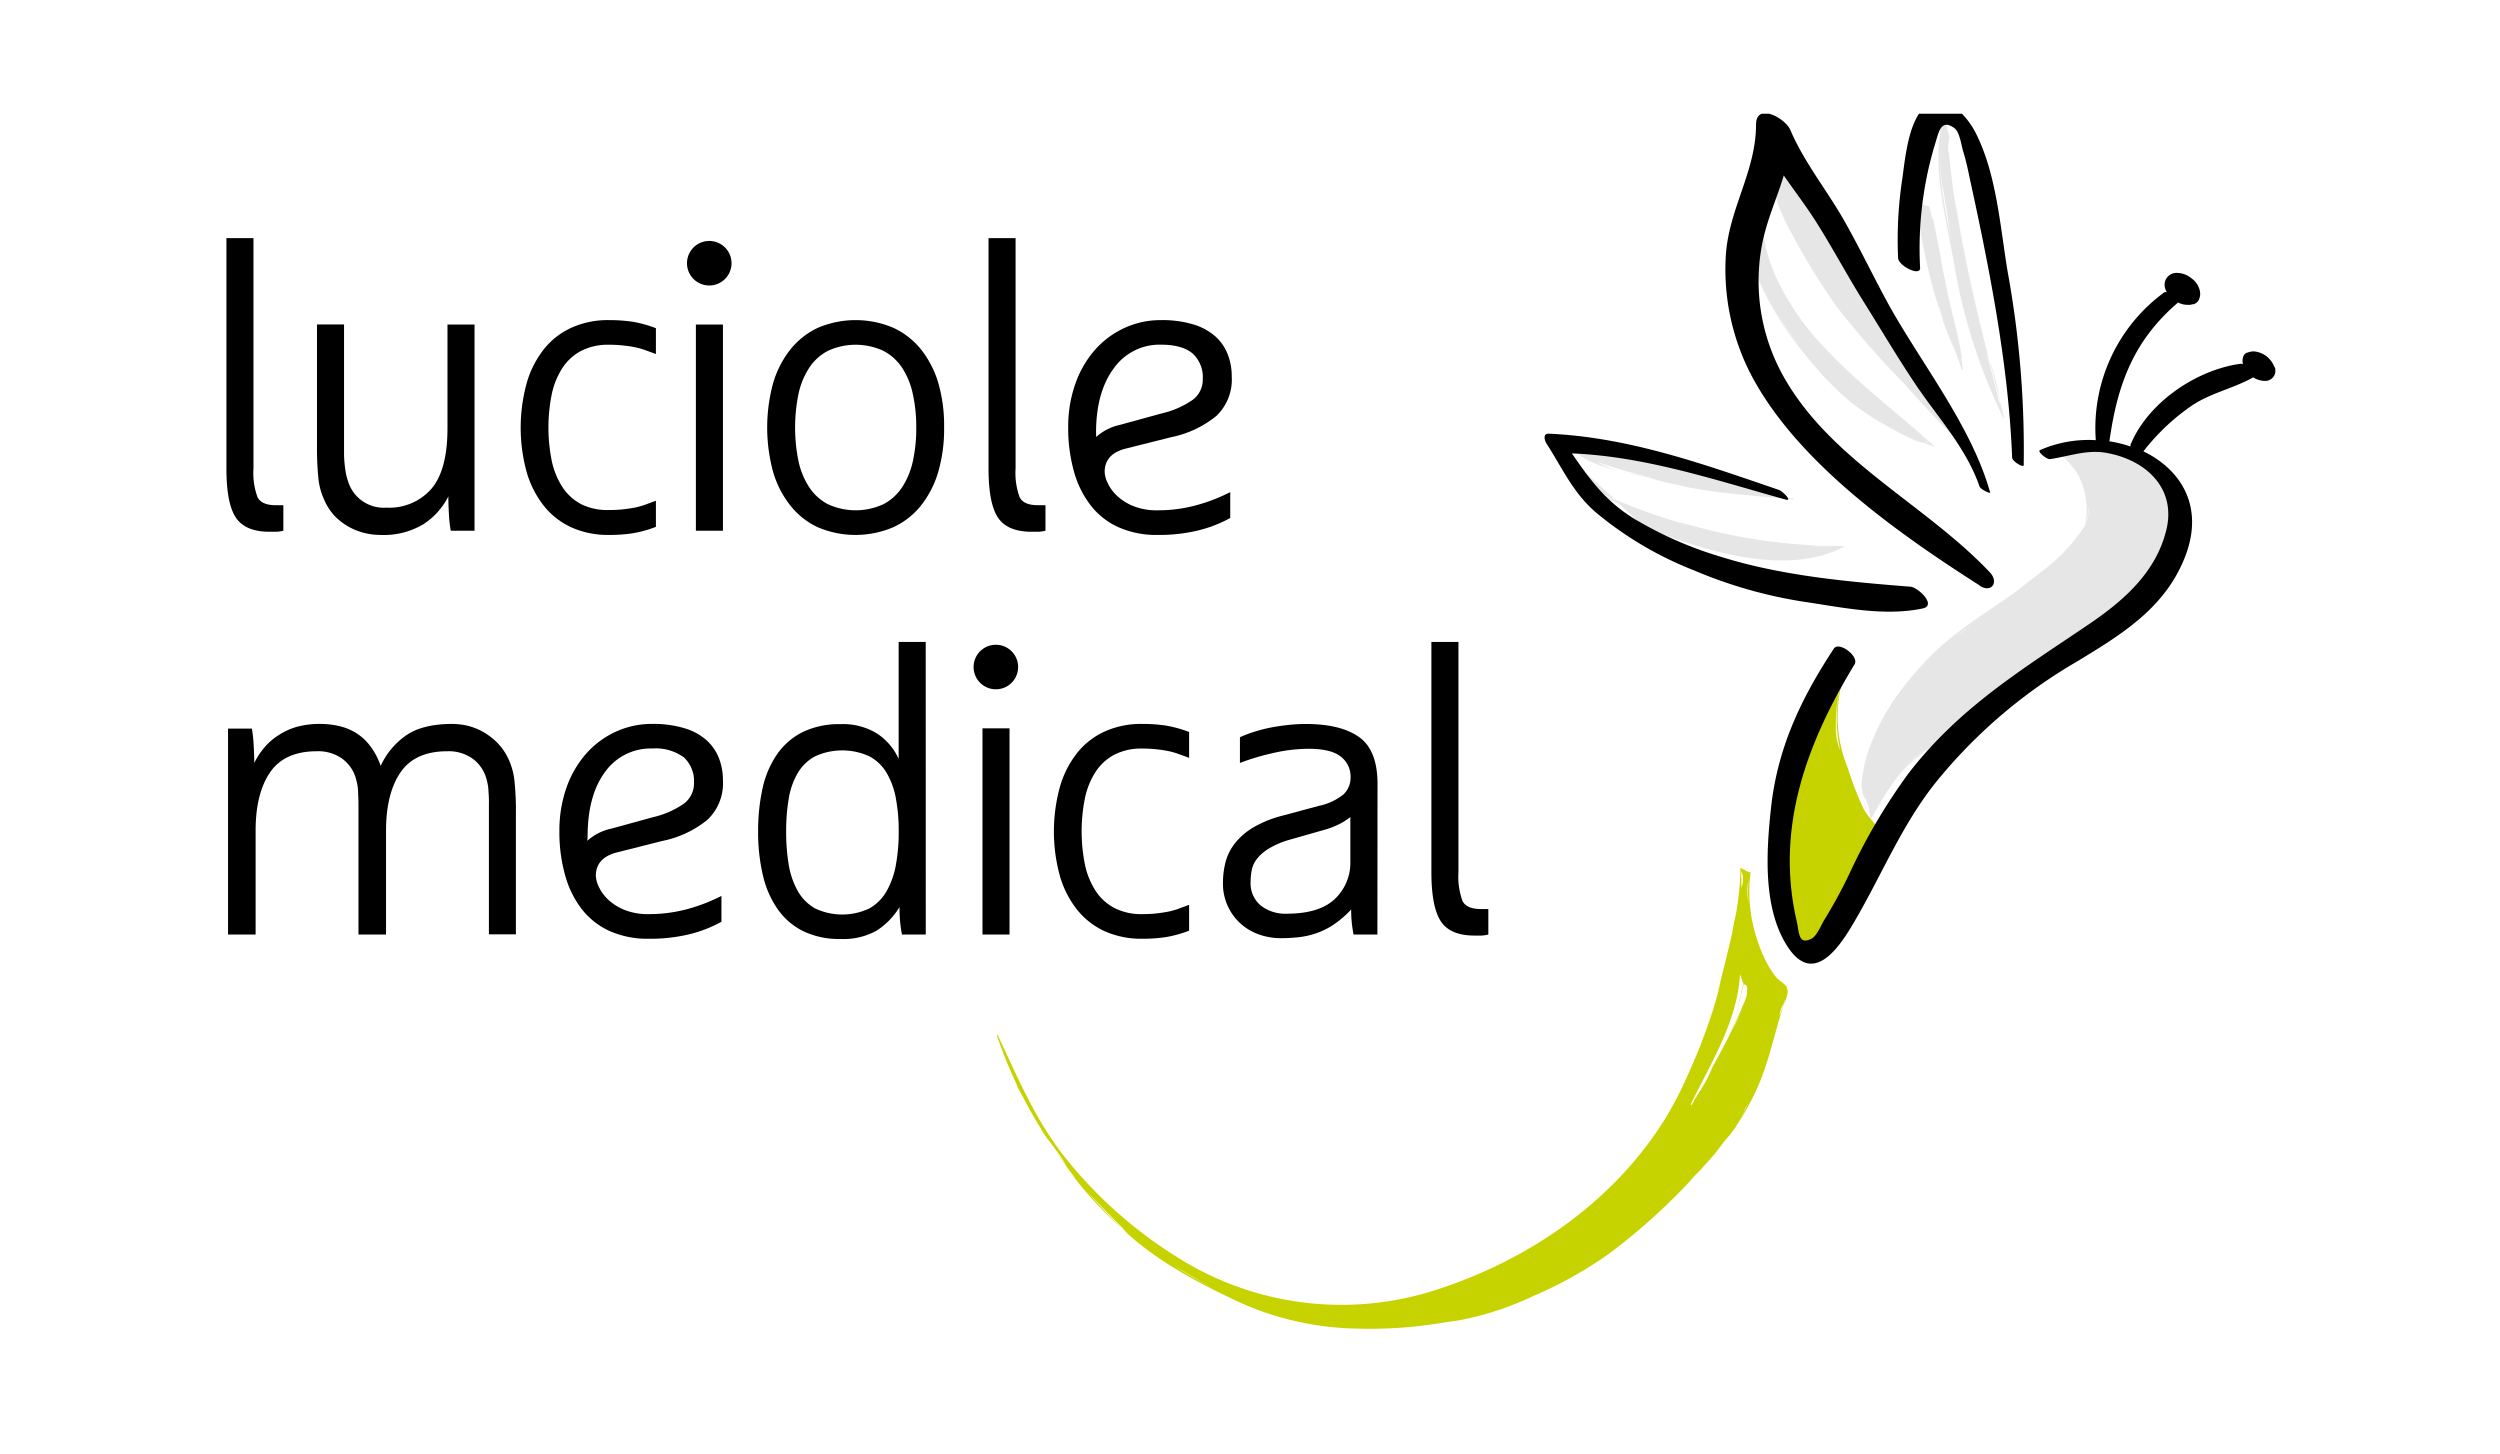 <?xml version="1.0" encoding="UTF-8"?> <svg xmlns="http://www.w3.org/2000/svg" xmlns:xlink="http://www.w3.org/1999/xlink" id="Ebene_1" data-name="Ebene 1" viewBox="0 0 433.37 252.05"><defs><style>.cls-1{fill:none;}.cls-2{fill:#e6e6e6;}.cls-3{fill:#d1dc6b;}.cls-4{fill:#c7d300;}.cls-5{clip-path:url(#clip-path);}</style><clipPath id="clip-path" transform="translate(0 0)"><rect class="cls-1" x="172.84" y="19.71" width="221.586" height="212.954"></rect></clipPath><symbol id="bildmark_pos_rgb" data-name="bildmark pos rgb" viewBox="0 0 169.212 162.45"><path class="cls-2" d="M103.922,147.539a17.277,17.277,0,0,1,.74-1.6,96.505,96.505,0,0,1,6.42-10.59,117.7,117.7,0,0,1,9.09-10.37c1.69-1.88,3.36-3.76,5.14-5.56.56-.57,1.12-1.14,1.7-1.7.3-.59.61-1.18.93-1.75.07-.14.14-.27.2-.41s.08-.11.13-.16a16.776,16.776,0,0,1,1-1.63l1.05-1.37.15-.39s-.07-.05,0-.09l.3-.3h.12c0,.33,0,.31-.11.42a.331.331,0,0,1-.06.12,1.791,1.791,0,0,0-.1.27,3.264,3.264,0,0,1-.7,1.05l-.86,2.23c.27-.18.21-.2.48-.39.07,0,.16.06.09.12-1,.81-1.63,1.52-2.57,2.41-2.3,4.52-4.89,8.93-7.6,13.2-5.17,8.19-10.43,16.4-15.85,24.4a.07.07,0,0,1-.091.039.068.068,0,0,1-.039-.039c-.09-.44-.16-.86-.23-1.28l.06.08a4.463,4.463,0,0,0-.13-.73,2.06,2.06,0,0,0,.07.65,3.716,3.716,0,0,1-.24-1.78c0-.37-.06-.76-.06-1.16A8.9,8.9,0,0,1,103.922,147.539Zm25.49-31.84-.37.31C129.342,115.789,129.542,115.629,129.412,115.7Zm-11.33,17.22a28.164,28.164,0,0,0-2.84,4.23c-.14.25-.29.49-.44.74C115.882,136.219,117.032,134.579,118.082,132.919Zm-12.05,18.53c-.34.46-.6,1.07-.91,1.59A7.3,7.3,0,0,0,106.032,151.449Zm-1,1.66a2.674,2.674,0,0,1-.37.5,2.169,2.169,0,0,0-.2.25,5.926,5.926,0,0,0,.66-.72Zm12.82-33.66a36.76,36.76,0,0,1,3.92-2,10.915,10.915,0,0,0,2.13-.68c.07,0,.16,0,.09.1-4.88,4.42-10.24,8.37-14.7,13.24a34.111,34.111,0,0,0-6.14,9,23.848,23.848,0,0,0-1.42,4.19,20.814,20.814,0,0,0-.28,5.56,5.349,5.349,0,0,0,0,.67,4.438,4.438,0,0,0,.9,1.68.071.071,0,0,1-.017.1.066.066,0,0,1-.033.012h-.27c-.06,0-.06,0,0-.08l-3.23-1.79c0,.05-.11.06-.12,0a23.707,23.707,0,0,1,.16-3.39l.09-.66a4.2,4.2,0,0,1,.13-.79c.05-.26.12-.64.2-1s.11-.49.17-.73l.18-.66c1.57-5.51,4.91-10.53,8.64-14.86a39.194,39.194,0,0,1,4.61-4.6,20.115,20.115,0,0,1,2.17-1.6A28.863,28.863,0,0,1,117.852,119.449Zm4.88-2.07h.48c.01-.11-.13-.12-.48-.02Zm.44.09c-.39.34-.77.69-1.16,1a6.738,6.738,0,0,0,1.16-1.02Zm-20.74,18.35a52.173,52.173,0,0,1,4.12-6.21A43.423,43.423,0,0,0,102.432,135.819Zm30.31-13c-.46,1.78-.92,3.57-1.37,5.35a31.159,31.159,0,0,0,1.37-5.31Zm.43-2.24c0-.07.16,0,.14,0l-.57,2.19v-.42c-.59,2.27-1.17,4.55-1.74,6.82q.169-.51.33-1.05c-.89,3.55-1.76,7.1-2.53,10.68-.63,2.89-1.2,5.8-1.68,8.72-.11.67-.26,1.39-.41,2.14-.25,1.96-.51,3.79-.68,5.79-.06.18-.1.34-.14.51a9.228,9.228,0,0,0,.21,1.86c0,.06,0,.09-.09.09l-.54,2.19a.482.482,0,0,0,0,.12c0,.08-.11.13-.14,0-1.86-6,.36-13.33,1.37-19.34a74.082,74.082,0,0,1,6.47-20.26Zm-8.33,35.55a27.786,27.786,0,0,1,.3-4.89c.49-2.43.78-4.86,1.19-7.29C125.542,147.889,124.642,152.139,124.842,156.129Zm-2.66-8a3.1,3.1,0,0,1-.1.68c-.05.22.11.1.13,0h0l1.07-.26a.069.069,0,0,0,.091.039.068.068,0,0,0,.039-.039c.09-.42.18-.85.28-1.28.08-.17.16-.35.25-.53l.9-4.5c.1-.64.22-1.31.33-2,.2-.93.4-1.86.58-2.79.6-3.07,1.61-6.16,2-9.27a1.473,1.473,0,0,1-.1.33,1.012,1.012,0,0,1,.07-.45h0c0-.38.09-.75.12-1.13,0-.09-.12-.08-.14,0-.31.92-.64,1.84-1,2.75-.17.36-.34.71-.48,1.09a35.568,35.568,0,0,0-1.43,4.07c.18-.51.36-1,.55-1.53-.23.71-.46,1.4-.71,2.09.06-.19.11-.37.16-.56-.41,1.2-.8,2.41-1.11,3.65-.53,2.12-1,4.28-1.4,6.44a12.277,12.277,0,0,0-.1,1.52,10.65,10.65,0,0,0-.13,1.48.775.775,0,0,0,.13.22Zm-45.36-31.84c-.07,1,.81,1.29,2,1.29a1.747,1.747,0,0,1-.35-.21,7.248,7.248,0,0,0,2.08,0,10.8,10.8,0,0,1-1.73.17,3.4,3.4,0,0,0,2.69-.33c.52-.11,1-.25,1.56-.41.82-.24,1.45-.45,1.63-.51,6.22-2.31,12.76-3.58,18.92-6.07l-.68.22c.38-.15.76-.3,1.14-.47h.18l1.09-.07c.09,0,.09-.15,0-.14l-.83.06h-.37c-.05,0-.06,0-.05.08-1.68.12-3.34.26-5,.44a71.031,71.031,0,0,0-7.55,1l-1.21.28c-1.37.28-2.74.6-4.12,1l1.27-.26c-2.4.6-4.72,1.25-7,2,0,0-.46.14-1.05.36a16.5,16.5,0,0,1,3.06-1.27C80.032,114.109,76.912,115.1,76.822,116.289Zm27.33-6.25-.53.22A4.45,4.45,0,0,0,104.152,110.039Zm-18.88,2.8,1-.24c-1.24.25-2.51.53-3.73.89C83.822,113.159,84.952,112.929,85.272,112.839Zm7.26-6.7c-.54.15-1.44.37-2.54.65a76.815,76.815,0,0,0-8.29,3l.15-.13-.61.26a20.811,20.811,0,0,0-4,2.1,18.767,18.767,0,0,1,5-2.77l3.22-2.92v-.11c7.57-3.12,18.73-6.82,26.57-2.77a.07.07,0,0,1,.039.091.068.068,0,0,1-.039.039A74.516,74.516,0,0,0,92.532,106.139Zm15.5-2.58h-.54a19.607,19.607,0,0,0,3.34,0ZM77.272,112a4.192,4.192,0,0,0-1.6,2,.539.539,0,0,0,0,.17v.09a1.783,1.783,0,0,0,0,.4v.13h0a2.67,2.67,0,0,0,0,.4c0,.08.15,0,.13,0h0l6-5.43c-.52.23-1,.45-1.54.69a13.724,13.724,0,0,0-4,2.73A5.928,5.928,0,0,1,77.272,112Zm79.07-2.38c-.05.16-.11.32-.17.48a7.116,7.116,0,0,1-1,2,13.375,13.375,0,0,1-9,5h-1.1a13.963,13.963,0,0,1-3.92-.18l1.31.06-1.52-.13.21.07-1.85-.1a.07.07,0,1,1,0-.14,3.605,3.605,0,0,0,1.39-.58l-.08.11a4.652,4.652,0,0,0,.41-.36,3.62,3.62,0,0,1-.33.25c.69-1,1.56-1.8,2.25-2.83.12-.2.22-.39.31-.57a10.066,10.066,0,0,0,.78-6.38,24.155,24.155,0,0,0-4-4.7c-1.4-1.2-2.89-2.28-4.33-3.42l-.81-.65c-4.26-3-8.82-5.7-12.25-9.5a45.16,45.16,0,0,1-4.28-5.38l-.05-.07v-.08a23.925,23.925,0,0,1-2.25-4.25,19.007,19.007,0,0,1-1.61-6,6.464,6.464,0,0,1,.41-2.23v.4c.19-.56.46-1.19.64-1.8a.684.684,0,0,0-.18.13,7.014,7.014,0,0,0,.3-1.18.081.081,0,0,1,.14,0c2.22,3.91,3.85,6.87,7.87,9.29.62.38,1.23.75,1.85,1.11l1.91,1c.93.59,1.84,1.21,2.74,1.85s1.76,1.18,2.63,1.82c6.47,4.78,13.3,9.83,18.89,15.63,2.19,2.26,4.47,5.46,4.91,8.69A5.917,5.917,0,0,1,156.342,109.619Zm-39.67-39.55a1.783,1.783,0,0,1,.07.21l.13.21C116.812,70.349,116.742,70.219,116.672,70.069Zm3.17,4.22a21.656,21.656,0,0,0,4.46,3.09A27.218,27.218,0,0,1,119.842,74.289Zm7.4,17.58c-.13-.07-.24-.17-.37-.24.64.46,1.3.92,1.95,1.37A15.7,15.7,0,0,0,127.242,91.869Zm17,15a6.374,6.374,0,0,1,.14,2.11,4.481,4.481,0,0,0-.11-2.09Zm10-4.91a17.3,17.3,0,0,1,2,4.37,12.266,12.266,0,0,0-1.97-4.35Zm-39.52-32c.14-.42.29-.84.42-1.27a2.54,2.54,0,0,0-.39,1.33Z"></path><path class="cls-3" d="M93.252,38c.7,1.87,1.33,3.76,1.86,5.66Q94.272,40.79,93.252,38Z"></path><path class="cls-4" d="M104.562,45.209c-.14.34-1.16,1-1.39,1.27a7.78,7.78,0,0,0-.52.72l-.35.52a18.443,18.443,0,0,0-1.55,3.41,20.262,20.262,0,0,0-1,9.25c0,.08-.1.09-.13,0l-1.08.54h0c0,.07-.13.1-.13,0a35.668,35.668,0,0,0-.61-6.15c-.19-.78-.34-1.57-.47-2.34-.48-2.22-1.06-4.43-1.6-6.6-.19-.75-.38-1.5-.6-2.24.25.83.49,1.66.73,2.51a58.757,58.757,0,0,0-2.61-8.22h0v-.07c-.25-.62-.49-1.23-.76-1.83-.59-1.41-1.19-2.76-1.81-4.08s-1.31-2.52-2-3.74c-6.65-10.91-17.56-18.63-29.65-22.71a40.613,40.613,0,0,0-35.54,4.28,58.491,58.491,0,0,0-14,12.4c-4.15,5-6.59,10.87-9.35,16.73,0,.07-.16,0-.14,0a62.918,62.918,0,0,1,2.51-6.23c.09-.22.18-.43.26-.65.23-.46.48-.91.74-1.37.71-1.38,1.46-2.72,2.27-4a9.291,9.291,0,0,1,.82-1.3l.66-1c-.17.26-.34.52-.5.78.39-.52.79-1,1.11-1.48a24.4,24.4,0,0,0,1.43-2.16c-.7.93-1.38,1.89-2,2.86.91-1.42,1.88-2.81,2.91-4.15l.1-.14v-.05a46.766,46.766,0,0,1,6.26-6.67c-1.63,1.57-3.18,3.2-4.63,4.89,1.75-1.87,3.61-3.75,5.49-5.63l-.86.74.54-.53c.27-.25.55-.48.83-.73l.13-.12.09-.07c4-3.41,9.27-6.16,13.92-8.32a39.3,39.3,0,0,1,15.47-3.5,58.063,58.063,0,0,1,11.62.8c.7.1,1.39.19,2.07.3a40.9,40.9,0,0,1,9.67,3.16,54.734,54.734,0,0,1,10,5.56,81.451,81.451,0,0,1,12.48,11.5,47.34,47.34,0,0,1,4.21,5.1,3.961,3.961,0,0,1,.25.34v.05a32.485,32.485,0,0,1,3.41,6.52c1.19,3.12,1.84,6.44,2.93,9.6a5.481,5.481,0,0,1,.48,1.57,1.305,1.305,0,0,1,0,.25.4.4,0,0,1-.14.26A1.634,1.634,0,0,1,104.562,45.209ZM23.422,8.369c1.11-.64,2.24-1.28,3.37-2l1.72-1C26.782,6.319,25.082,7.339,23.422,8.369Zm75.33,50.82c-.07-.32-.15-.61-.22-.89v2.27A2.617,2.617,0,0,0,98.752,59.189Zm-7.14-39.74c1,1.1,2.07,2.13,3.08,3.32Q93.222,21.04,91.612,19.449Zm3.21,3.48c.32.38.63.77.94,1.19a19.2,19.2,0,0,0,1.27,1.56c-.71-.95-1.44-1.87-2.21-2.77Zm2.56,16.75c-.84-1.69-1.73-3.37-2.64-5a20.443,20.443,0,0,0-2.07-3.81l-.09-.19-.1-.11-.51-.93c0-.07-.15,0-.12.08,2.63,5.42,6.07,10.78,6.5,17,0,.08.13.06.13,0a.818.818,0,0,0,0-.14l.27-.8s.09,0,.08-.07a.752.752,0,0,0,0-.15m-.05,0c.56.08.61-.49.46-1.25a.315.315,0,0,0,0-.21,8.364,8.364,0,0,0-.52-1.35l-.06-.14a12.708,12.708,0,0,0-1.28-2.95Zm-.7-18.21a12.763,12.763,0,0,1,1,1.87c.16.22.29.44.43.66-.48-.88-.92-1.72-1.43-2.55Zm1.27,31a5.257,5.257,0,0,0,.13,1,20.44,20.44,0,0,1,0-3.13,11.124,11.124,0,0,0-.13,2.07Zm4.24-16.8a4.161,4.161,0,0,0,.56,1.5,1.8,1.8,0,0,0,.2.56,17.961,17.961,0,0,0-.76-2.16Z"></path><path class="cls-4" d="M98.672,42.449v.06c-.09-.19-.18-.38-.28-.57-.47-1.06-.95-2.05-1.48-3.07l.45.77c.2.39.4.78.59,1.17A13.321,13.321,0,0,1,98.672,42.449Z"></path><path class="cls-4" d="M117.412,65.449a.07.07,0,0,1,0,.09l-.15.17h0a19.148,19.148,0,0,0-2.46,2.91,40.547,40.547,0,0,0-2.17,5.58,17.748,17.748,0,0,0-.29,12.85.07.07,0,0,1-.033.094.07.07,0,0,1-.067,0v.09l.11.08a.062.062,0,0,1,.017.084.085.085,0,0,1-.017.016l-.3.3c-.06.06-.15,0-.09-.08s-.05-.29-.24-.67a5.456,5.456,0,0,1-.44-.72,14.38,14.38,0,0,1-1-1.78,15.837,15.837,0,0,1-1.25-2.25,18.489,18.489,0,0,1-1-1.82c-.3-.6-.56-1.19-.8-1.79a27.594,27.594,0,0,1-1.8-6.22v-.21c-.22-1.16-.41-2.34-.58-3.55-.14-1-.24-1.94-.32-2.91a12.288,12.288,0,0,1-.09-1.51,34.945,34.945,0,0,1,.2-6.22c.28-2.24.71-5.42,2.18-7.35v-.07a4.394,4.394,0,0,1,.34-.42.081.081,0,0,1,.1,0c2.29,2.62,3.84,5.93,5.72,8.86,1.08,1.66,2.24,3.22,3.37,4.82-.15-.19-.32-.39-.5-.58a6.1,6.1,0,0,1,.87,1.21,1.487,1.487,0,0,0-.18-.35Zm-8.76,15.93c-.13-.18-.24-.38-.36-.57l.63,1.22c-.09-.22-.18-.43-.27-.66Zm2.4-2.09a24.1,24.1,0,0,0,.3,4.49,5.241,5.241,0,0,0,.41,1.86,20.087,20.087,0,0,1-.14-9.15,8.458,8.458,0,0,0-.59,2.79Z"></path><path d="M119.282,141.689a53.09,53.09,0,0,0,.54,10.38c.38,2.69.78,7.42,2.85,9.5,2.51,2.54,5.7-1,6.85-3.27,2.81-5.48,3.27-12.58,4.27-18.5a130.9,130.9,0,0,0,2.11-25.52c0-.39-1.51.49-1.53,1-.47,12.09-2.93,24.66-5.5,36.45-.3,1.38-.56,2.77-1,4.13-.21.72-.44,2.46-1.11,3-1.89,1.39-2.11-.62-2.68-2.38a47.765,47.765,0,0,1-1.89-16.08C122.252,139.189,119.332,140.649,119.282,141.689Zm3.25-46.37c1.91.41-.61,2.8-1.61,2.88-8.37.66-17,1.44-25,3.93a50.265,50.265,0,0,0-11.63,5.1c-3.78,2.34-5.85,5.23-8.18,8.61,9.74-.4,19-3.53,28.28-6.11,1-.28-.43,1.12-.84,1.26-9.96,3.41-19.87,6.99-30.52,7.46-.84,0-.49-1-.25-1.35,2.11-3.28,3.48-6.47,6.52-9.08a46.946,46.946,0,0,1,13-7.67,60.8,60.8,0,0,1,14.51-4.14C111.952,95.449,117.432,94.249,122.532,95.319Zm7.55,3c1.59-1,2.55.5,1.35,1.77-8.5,9-21,14.73-27.28,25.87a25.766,25.766,0,0,0-2.76,18.08c.69,3.1,1.92,5.75,2.76,8.58,1.38-2,2.83-3.88,4.13-5.91,2.26-3.54,4.22-7.26,6.45-10.82s4.38-7.2,6.71-10.7c3-4.51,6.81-8.52,8.61-13.72.14-.4,1.46-1,1.41-.81-2.43,8.73-9.17,17.17-13.43,24.87-2,3.65-3.8,7.44-5.86,11.07-2.3,4.06-5.33,7.76-7.16,12.06-.64,1.51-4.53,3.7-4.53.68,0-6.19-3.65-11.22-4-17.38a30.233,30.233,0,0,1,3.55-16.1c6.17-11.41,19.33-20.66,30.05-27.5Zm39,28.93h0a3.189,3.189,0,0,1-2.73,2.09h0a2.258,2.258,0,0,1-.82-.16h-.07a.877.877,0,0,1-.55-.67,1.8,1.8,0,0,1,0-.87.789.789,0,0,1-.31.06c-5.8-.78-12.17-5.08-14.49-10.54a.148.148,0,0,1-.07-.11v-.14a.273.273,0,0,1,0-.16,16.359,16.359,0,0,1-2.8.69c1.05,7.45,3.14,13.28,9.09,18.37a2.861,2.861,0,0,1,.67-.25,3.063,3.063,0,0,1,.74-.06.88.88,0,0,1,.45.07h.19l.11.05a1.158,1.158,0,0,1,.48.37,1.567,1.567,0,0,1,.23.54h0a2.624,2.624,0,0,1,.05.29v.1a1.861,1.861,0,0,1-.08.58,2.733,2.733,0,0,1-1.1,1.53,3,3,0,0,1-1.82.69,1.57,1.57,0,0,1-1.61-2.11,3.121,3.121,0,0,1,.2-.46.428.428,0,0,1-.34,0,22.248,22.248,0,0,1-9.06-19.56,16.049,16.049,0,0,1-7.38-1.31c-.43-.2.93-1.26,1.31-1.2,2.42.35,4.82,1.27,7.34.85,5.33-.89,9.4-4.69,8.07-10.19-1.37-5.66-5.66-9.39-10.26-12.51-9-6.1-17.11-11-23.87-19.74a77.667,77.667,0,0,1-7.85-13.35,65.182,65.182,0,0,0-3.27-6c-.39-.62-1-2.17-1.71-2.52-1.83-.91-1.6.94-2,2.5-2.79,12.33,1.45,23.51,7.7,33.81.64,1.07-2.08,3.08-2.74,2.08-4.35-6.61-7.46-13.13-8.32-21.1-.62-5.75-1.12-13.35,2.25-18.42,2.9-4.38,5.85-1.32,8,2.09,4,6.46,6.62,13.42,11.36,19.48a67.883,67.883,0,0,0,18.9,16.25c6,3.64,11.75,7.16,14.34,14,2.49,6.58-.66,11.43-5.57,13.8a28.554,28.554,0,0,0,6.58,6.17c2.51,1.61,5.41,2.19,7.95,3.62h0a3.008,3.008,0,0,1,1.35-.46h.07a1.351,1.351,0,0,1,1.42,1.85Z"></path></symbol></defs><g id="Schutzzone"><rect class="cls-1" width="433.37" height="252.05"></rect></g><g id="wortmarke"><path d="M39.25,41.28h4.69v39.9a12.189,12.189,0,0,0,.7,5c.46.94,1.54,1.4,3.22,1.4h1.26V92a6.468,6.468,0,0,1-1.19.18H46.74c-2.8,0-4.75-.81-5.85-2.45s-1.64-4.48-1.64-8.54Z" transform="translate(0 0)"></path><path d="M65.89,92.73a11.606,11.606,0,0,1-2.45-.28,10.806,10.806,0,0,1-5.25-2.83,9.653,9.653,0,0,1-2-3,11.71,11.71,0,0,1-1-3.74,52.572,52.572,0,0,1-.24-5.64v-21h4.69V78.52a18.961,18.961,0,0,0,.14,2.28c.07.59.14,1,.21,1.4a9.7,9.7,0,0,0,.32,1.15A6.47,6.47,0,0,0,67,88a9.709,9.709,0,0,0,7.77-3.25q2.79-3.26,2.8-10.47V56.26h4.69V92H78.14a21.429,21.429,0,0,1-.32-2.87c-.07-1.21-.1-2.24-.1-3.08a12.342,12.342,0,0,1-4.34,4.83A13.414,13.414,0,0,1,65.89,92.73Z" transform="translate(0 0)"></path><path d="M113.7,91.33a20.415,20.415,0,0,1-4.06,1.12,26.512,26.512,0,0,1-4.06.28,15.489,15.489,0,0,1-6.48-1.29,13.113,13.113,0,0,1-4.79-3.71,17,17,0,0,1-3-5.85,29.126,29.126,0,0,1,0-15.5,16.99,16.99,0,0,1,3-5.88,12.99,12.99,0,0,1,4.79-3.71,15.335,15.335,0,0,1,6.48-1.3,27.86,27.86,0,0,1,4.06.28,21.1,21.1,0,0,1,4.06,1.12v4.48c-.75-.28-1.43-.52-2-.73a12.182,12.182,0,0,0-1.86-.49c-.63-.12-1.28-.21-2-.28a22.058,22.058,0,0,0-2.27-.11,10.189,10.189,0,0,0-4.8,1.05,8.743,8.743,0,0,0-3.25,2.94,13.5,13.5,0,0,0-1.86,4.52,29.235,29.235,0,0,0,0,11.69,13.445,13.445,0,0,0,1.86,4.51,8.743,8.743,0,0,0,3.25,2.94,10.194,10.194,0,0,0,4.8,1,22.335,22.335,0,0,0,2.27-.1c.68-.07,1.33-.17,2-.28a13.4,13.4,0,0,0,1.86-.49l2-.74Z" transform="translate(0 0)"></path><path d="M119.09,45.62a3.86,3.86,0,1,1,1.14,2.748A3.86,3.86,0,0,1,119.09,45.62Zm1.54,10.64h4.69V92h-4.69Z" transform="translate(0 0)"></path><path d="M163.66,74.11a26.7,26.7,0,0,1-1,7.63,17.138,17.138,0,0,1-3,5.88,13.125,13.125,0,0,1-4.83,3.78,16.7,16.7,0,0,1-13.06,0A13.074,13.074,0,0,1,137,87.62a16.99,16.99,0,0,1-3-5.88,29.339,29.339,0,0,1,0-15.26,17.155,17.155,0,0,1,3-5.88,13.293,13.293,0,0,1,4.79-3.78,16.7,16.7,0,0,1,13.06,0,13.344,13.344,0,0,1,4.83,3.78,17.324,17.324,0,0,1,3,5.88A26.724,26.724,0,0,1,163.66,74.11Zm-4.83,0a26.234,26.234,0,0,0-.6-5.84,13.512,13.512,0,0,0-1.85-4.52,8.771,8.771,0,0,0-3.26-2.94,11.474,11.474,0,0,0-9.59,0,8.743,8.743,0,0,0-3.25,2.94,13.5,13.5,0,0,0-1.86,4.52,29.235,29.235,0,0,0,0,11.69,13.445,13.445,0,0,0,1.86,4.51,8.743,8.743,0,0,0,3.25,2.94,11.474,11.474,0,0,0,9.59,0,8.771,8.771,0,0,0,3.26-2.94A13.433,13.433,0,0,0,158.23,80,26.323,26.323,0,0,0,158.83,74.11Z" transform="translate(0 0)"></path><path d="M171.36,41.28h4.69v39.9a12.189,12.189,0,0,0,.7,5c.46.94,1.54,1.4,3.22,1.4h1.26V92a6.468,6.468,0,0,1-1.19.18h-1.19c-2.8,0-4.75-.81-5.85-2.45s-1.64-4.48-1.64-8.54Z" transform="translate(0 0)"></path><path d="M195.2,77.75q-3.7.91-3.71,4.06a4.893,4.893,0,0,0,.53,1.93,7.176,7.176,0,0,0,1.61,2.2,9.078,9.078,0,0,0,2.83,1.79,10.839,10.839,0,0,0,4.2.73,25.228,25.228,0,0,0,6.69-.87,30.834,30.834,0,0,0,5.91-2.28v4.48a22.426,22.426,0,0,1-5.6,2.17,28.589,28.589,0,0,1-7,.77,16,16,0,0,1-6.75-1.33,12.655,12.655,0,0,1-4.83-3.78,16.879,16.879,0,0,1-2.91-5.88,27.82,27.82,0,0,1-1-7.63,22.3,22.3,0,0,1,1.23-7.56,17.886,17.886,0,0,1,3.39-5.88,15.513,15.513,0,0,1,5.11-3.81,14.991,14.991,0,0,1,6.37-1.37,18.737,18.737,0,0,1,5.57.74,10.193,10.193,0,0,1,3.81,2.06,8.166,8.166,0,0,1,2.17,3.12,10.457,10.457,0,0,1,.7,3.88,8.693,8.693,0,0,1-2.69,6.83A18.092,18.092,0,0,1,203,75.79Zm-5.18-2a8.939,8.939,0,0,1,4.13-2.1l7.28-2a15.323,15.323,0,0,0,5.32-2.34,4.34,4.34,0,0,0,1.75-3.61,5.558,5.558,0,0,0-1.75-4.41c-1.16-1-3-1.54-5.46-1.54a9.719,9.719,0,0,0-8.22,4.1Q190,68,190,75Z" transform="translate(0 0)"></path><path d="M55.63,125.49a14.752,14.752,0,0,1,2.94.32,9.878,9.878,0,0,1,2.94,1.12,8.993,8.993,0,0,1,2.55,2.24,12.345,12.345,0,0,1,1.93,3.6,13,13,0,0,1,4.55-5.39q2.86-1.89,7.91-1.89a12.458,12.458,0,0,1,2.45.28,10.774,10.774,0,0,1,2.66,1,11.508,11.508,0,0,1,2.55,1.89,10,10,0,0,1,2.07,3,11.726,11.726,0,0,1,1,3.71,48.932,48.932,0,0,1,.25,5.6v21H84.75V139.53a20.84,20.84,0,0,0-.07-2.28,7.929,7.929,0,0,0-.14-1.33q-.1-.48-.24-1a6.468,6.468,0,0,0-2.35-3.39,7.118,7.118,0,0,0-4.44-1.3c-3.64,0-6.33,1.18-8,3.54s-2.59,5.75-2.59,10.18V162H62.14V139.53c0-.95-.05-1.72-.07-2.28a7.929,7.929,0,0,0-.14-1.33q-.11-.48-.24-1a6.468,6.468,0,0,0-2.35-3.39,7.118,7.118,0,0,0-4.44-1.3c-3.64,0-6.33,1.18-8,3.54s-2.59,5.75-2.59,10.18V162H39.53V126.3h4.13a21.953,21.953,0,0,1,.31,2.87c.07,1.22.11,2.24.11,3.08a13.088,13.088,0,0,1,1.71-2.62,10.621,10.621,0,0,1,2.42-2.14A12.013,12.013,0,0,1,51.43,126,15.145,15.145,0,0,1,55.63,125.49Z" transform="translate(0 0)"></path><path d="M107,147.75c-2.48.61-3.71,2-3.71,4.06a4.868,4.868,0,0,0,.52,1.93,7.354,7.354,0,0,0,1.61,2.2,9.153,9.153,0,0,0,2.84,1.79,10.78,10.78,0,0,0,4.2.73,25.237,25.237,0,0,0,6.68-.87,30.743,30.743,0,0,0,5.92-2.28v4.48a22.611,22.611,0,0,1-5.6,2.17,28.687,28.687,0,0,1-7,.77,16.059,16.059,0,0,1-6.76-1.33,12.814,12.814,0,0,1-4.83-3.78,16.865,16.865,0,0,1-2.9-5.88,27.432,27.432,0,0,1-1-7.63,22.526,22.526,0,0,1,1.22-7.56,17.909,17.909,0,0,1,3.4-5.88,15.414,15.414,0,0,1,5.11-3.81,14.932,14.932,0,0,1,6.37-1.37,18.671,18.671,0,0,1,5.56.74,10.148,10.148,0,0,1,3.82,2.06,8.263,8.263,0,0,1,2.17,3.12,10.65,10.65,0,0,1,.7,3.88,8.689,8.689,0,0,1-2.7,6.83,18.006,18.006,0,0,1-7.87,3.67Zm-5.18-2a8.831,8.831,0,0,1,4.13-2.1l7.28-2a15.425,15.425,0,0,0,5.32-2.34,4.37,4.37,0,0,0,1.75-3.61,5.591,5.591,0,0,0-1.75-4.41,8.292,8.292,0,0,0-5.46-1.54,9.721,9.721,0,0,0-8.23,4.1q-3,4.09-3,11.16Z" transform="translate(0 0)"></path><path d="M160.48,162h-4.13a24.356,24.356,0,0,1-.42-4.76,12.637,12.637,0,0,1-4,4.1,11.794,11.794,0,0,1-6.23,1.43,14.33,14.33,0,0,1-6.41-1.33,11.753,11.753,0,0,1-4.44-3.78,16.813,16.813,0,0,1-2.59-5.88,32.018,32.018,0,0,1-.84-7.63,33.87,33.87,0,0,1,.8-7.63,16.588,16.588,0,0,1,2.56-5.88,11.921,11.921,0,0,1,4.44-3.78,14.637,14.637,0,0,1,6.48-1.33,11.2,11.2,0,0,1,6.37,1.65,10.386,10.386,0,0,1,3.71,4.37V111.28h4.69Zm-4.69-17.85a30.691,30.691,0,0,0-.49-5.74,13.317,13.317,0,0,0-1.61-4.44,7.692,7.692,0,0,0-3-2.87,11.292,11.292,0,0,0-9.38,0,7.692,7.692,0,0,0-3,2.87,12.878,12.878,0,0,0-1.58,4.44,33.645,33.645,0,0,0-.45,5.74,34.328,34.328,0,0,0,.45,5.78,13.714,13.714,0,0,0,1.58,4.55,7.867,7.867,0,0,0,3,3,11,11,0,0,0,9.38,0,7.874,7.874,0,0,0,3-3,14.213,14.213,0,0,0,1.61-4.55,31.372,31.372,0,0,0,.49-5.82Z" transform="translate(0 0)"></path><path d="M168.77,115.62a3.86,3.86,0,1,1,1.14,2.748A3.86,3.86,0,0,1,168.77,115.62Zm1.54,10.64H175V162h-4.69Z" transform="translate(0 0)"></path><path d="M206.13,161.33a20.415,20.415,0,0,1-4.06,1.12,26.512,26.512,0,0,1-4.06.28,15.489,15.489,0,0,1-6.48-1.29,13.113,13.113,0,0,1-4.79-3.71,17,17,0,0,1-3-5.85,29.126,29.126,0,0,1,0-15.5,16.99,16.99,0,0,1,3-5.88,12.99,12.99,0,0,1,4.79-3.71,15.335,15.335,0,0,1,6.48-1.3,27.86,27.86,0,0,1,4.06.28,21.1,21.1,0,0,1,4.06,1.12v4.48c-.75-.28-1.43-.52-2-.73a12.182,12.182,0,0,0-1.86-.49c-.63-.12-1.28-.21-2-.28a22.058,22.058,0,0,0-2.27-.11,10.189,10.189,0,0,0-4.8,1.05,8.743,8.743,0,0,0-3.25,2.94,13.5,13.5,0,0,0-1.86,4.52,29.235,29.235,0,0,0,0,11.69,13.445,13.445,0,0,0,1.86,4.51,8.743,8.743,0,0,0,3.25,2.94,10.189,10.189,0,0,0,4.8,1.05,22.335,22.335,0,0,0,2.27-.1c.68-.07,1.33-.17,2-.28a13.4,13.4,0,0,0,1.86-.49l2-.74Z" transform="translate(0 0)"></path><path d="M238.77,162h-4.13c-.14-.7-.24-1.39-.31-2.06a22.266,22.266,0,0,1-.11-2.28,17.515,17.515,0,0,1-3,2.59,13.009,13.009,0,0,1-3,1.51,14.312,14.312,0,0,1-3.05.7,28.812,28.812,0,0,1-3.08.17,11.256,11.256,0,0,1-4-.7A9.271,9.271,0,0,1,212,153a14.46,14.46,0,0,1,.42-3.46,8.993,8.993,0,0,1,1.58-3.26,11.588,11.588,0,0,1,3.18-2.8,19.367,19.367,0,0,1,5.18-2.1l6.23-1.68a10.008,10.008,0,0,0,4.31-2,4,4,0,0,0,1.22-3,4.34,4.34,0,0,0-1.68-3.53c-1.12-.91-3-1.37-5.6-1.37a27.717,27.717,0,0,0-6.16.74,42,42,0,0,0-5.74,1.71V127.8a20.876,20.876,0,0,1,2.66-1,25.552,25.552,0,0,1,3-.74q1.5-.27,3-.42a27.132,27.132,0,0,1,2.73-.14q6.09,0,9.28,2.28t3.18,8.15Zm-4.69-20.37a11.01,11.01,0,0,1-1.92,1.23,14.819,14.819,0,0,1-2.63,1l-5.88,1.68a14.7,14.7,0,0,0-3.74,1.58,7.731,7.731,0,0,0-2.07,1.82,4.554,4.554,0,0,0-.87,2,11.036,11.036,0,0,0-.18,1.92,5,5,0,0,0,1.75,4.1,6.871,6.871,0,0,0,4.48,1.43q5.67,0,8.37-2.55a8.629,8.629,0,0,0,2.69-6.55Z" transform="translate(0 0)"></path><path d="M248.13,111.28h4.69v39.9a12.362,12.362,0,0,0,.7,5c.47.94,1.54,1.4,3.22,1.4H258V162a6.3,6.3,0,0,1-1.19.18h-1.19c-2.8,0-4.75-.81-5.84-2.45s-1.65-4.48-1.65-8.54Z" transform="translate(0 0)"></path></g><g id="bildmarke"><g class="cls-5"><use width="169.212" height="162.45" transform="matrix(1.31, 0, 0, -1.31, 172.774, 230.344)" xlink:href="#bildmark_pos_rgb"></use></g></g></svg> 